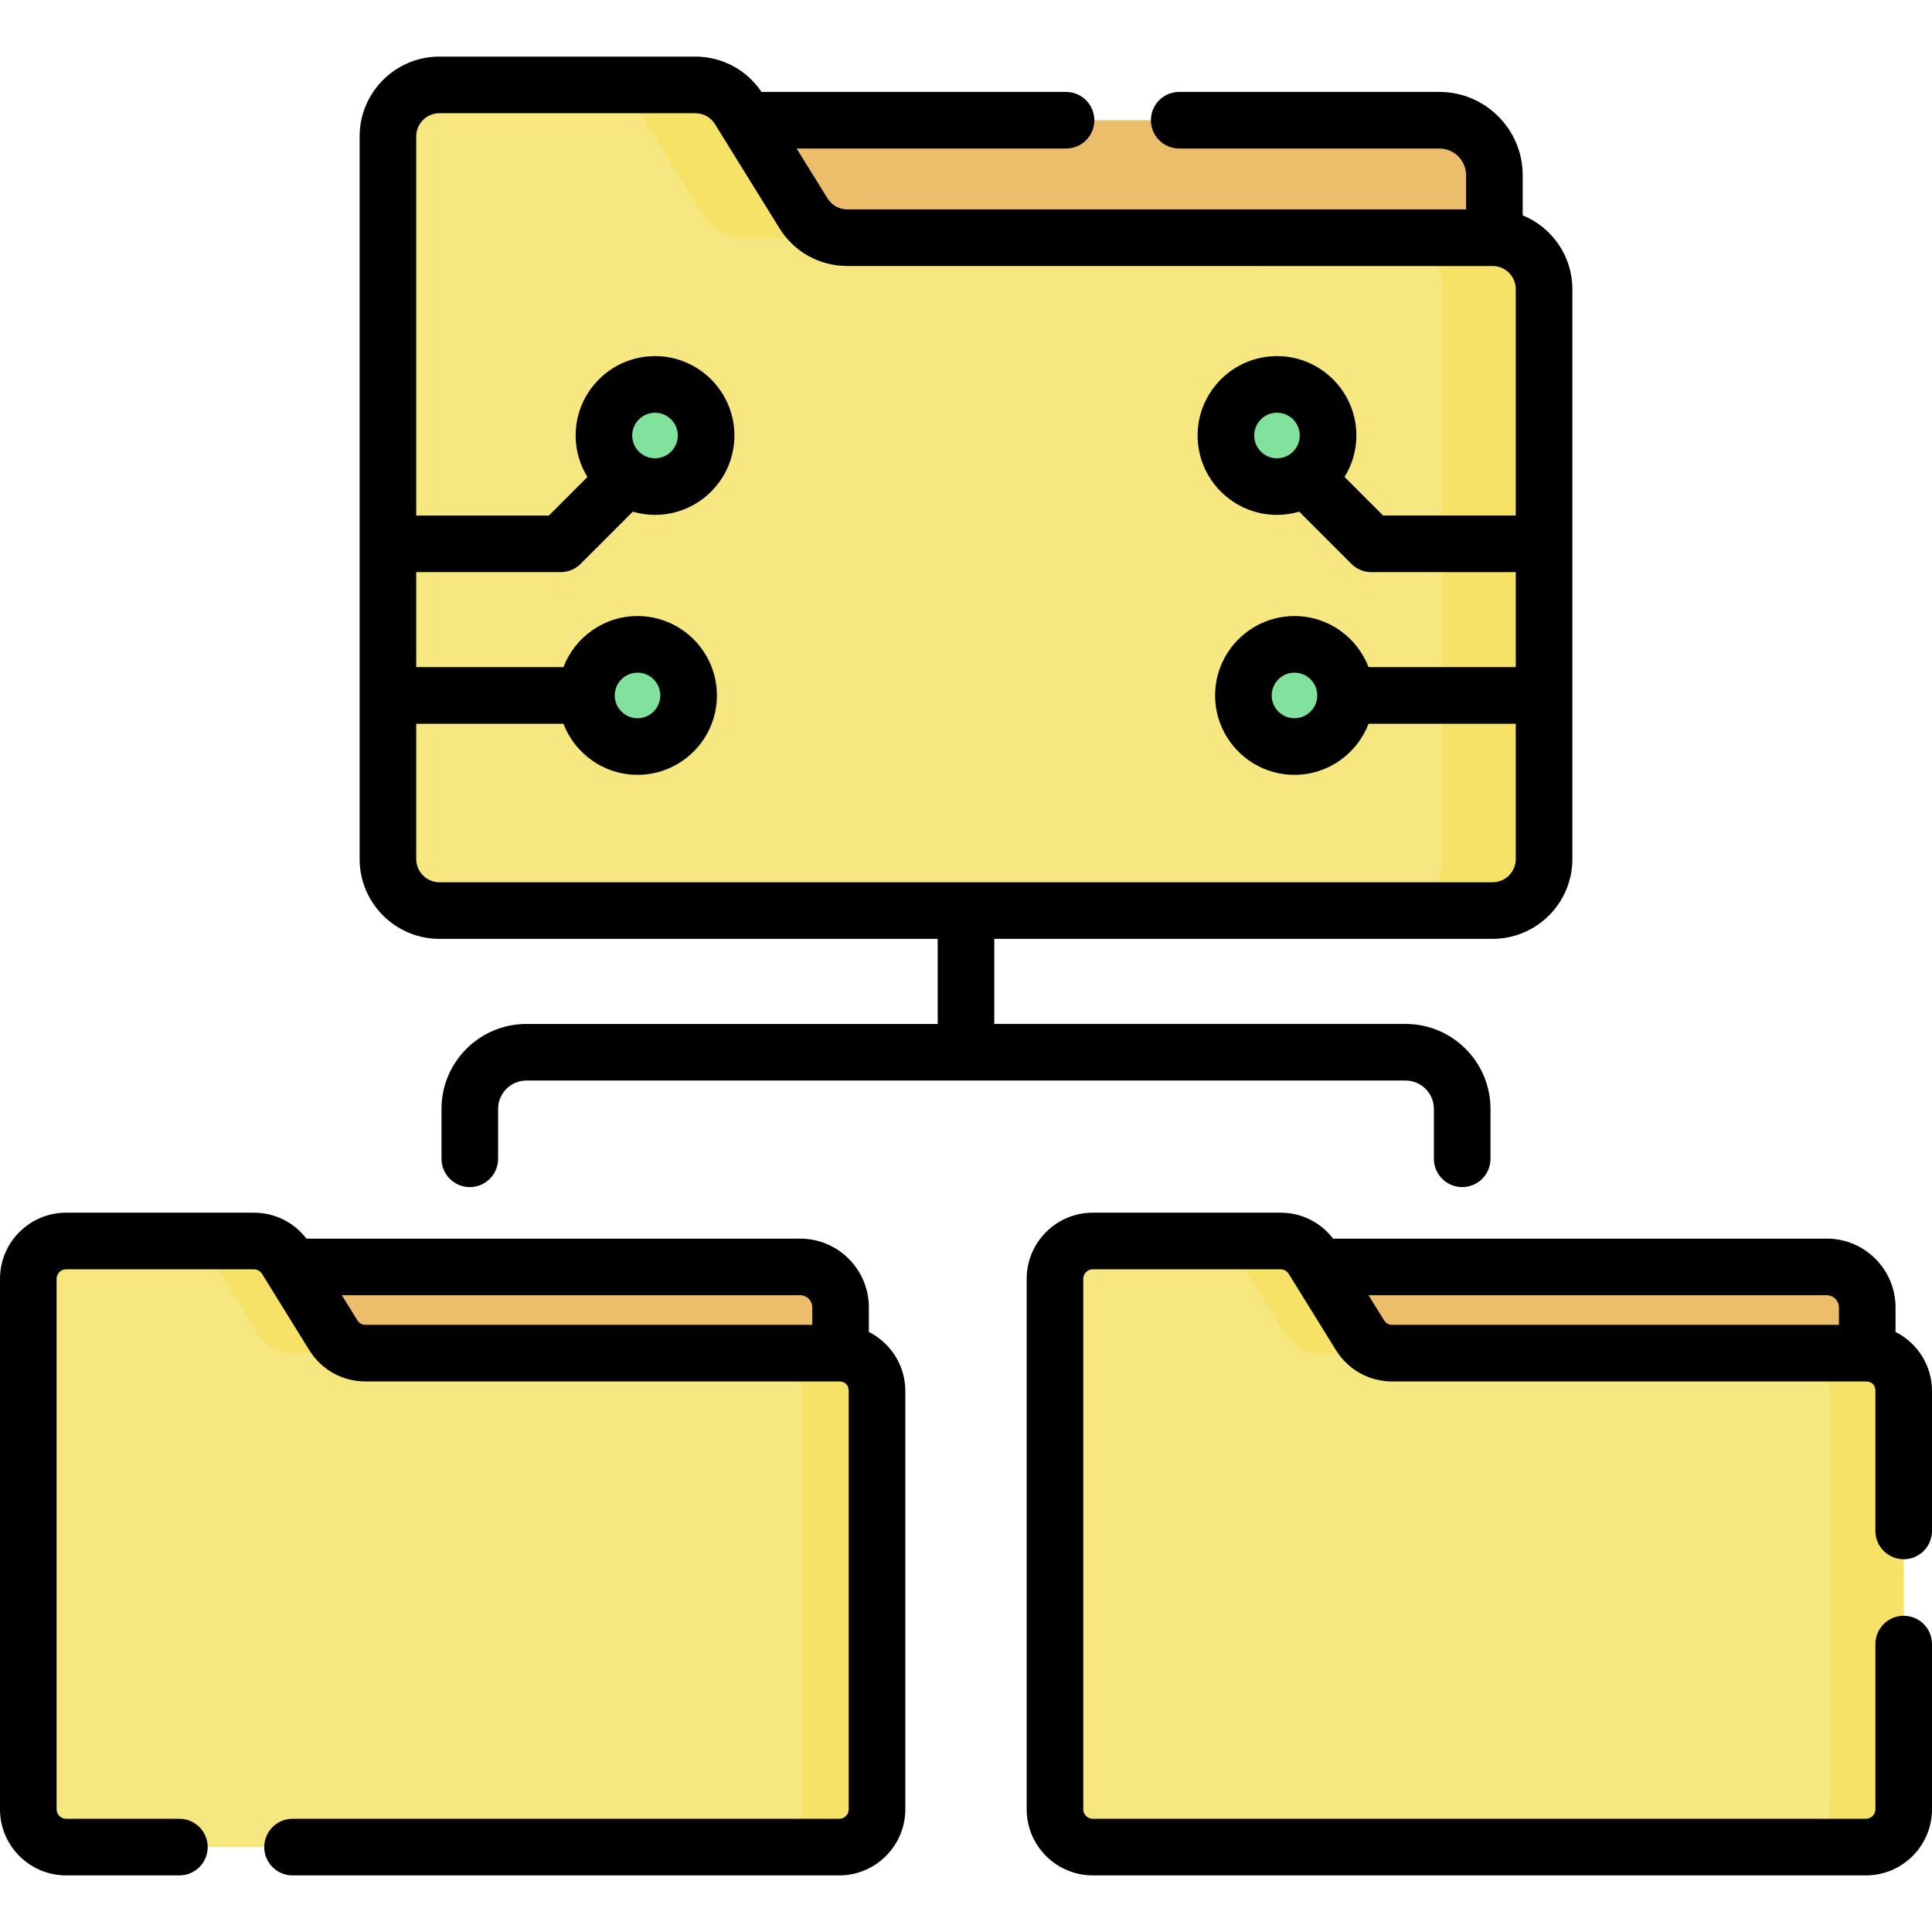 <svg id="Capa_1" enable-background="new 0 0 512 512" height="512" viewBox="0 0 512 512" width="512" xmlns="http://www.w3.org/2000/svg"><g><path d="m396.033 101.322h-207.687v-69.459h193.097c8.057 0 14.589 6.532 14.589 14.589v54.87z" fill="#ecbe6b"/><path d="m212.928 56.528-17.07-27.567c-2.487-4.017-6.875-6.461-11.6-6.461h-67.81c-7.535 0-13.644 6.108-13.644 13.644v191.519c0 7.535 6.108 13.644 13.644 13.644h279.104c7.535 0 13.644-6.108 13.644-13.644v-151.031c0-7.535-6.108-13.644-13.644-13.644h-171.024c-4.725.001-9.113-2.444-11.6-6.46z" fill="#f6e781"/><g fill="#f6e266"><path d="m395.552 62.989h-26.907c7.535 0 13.644 6.108 13.644 13.644v151.03c0 7.535-6.109 13.644-13.644 13.644h26.907c7.535 0 13.644-6.108 13.644-13.644v-151.031c0-7.535-6.108-13.643-13.644-13.643z"/><path d="m168.951 28.961 17.07 27.567c2.487 4.017 6.875 6.461 11.6 6.461h26.907c-4.724 0-9.113-2.444-11.6-6.461l-17.07-27.567c-2.487-4.017-6.875-6.461-11.6-6.461h-26.907c4.725 0 9.113 2.444 11.6 6.461z"/></g><path d="m222.756 386.739h-152.46v-50.989h141.751c5.915 0 10.71 4.795 10.71 10.71v40.279z" fill="#ecbe6b"/><path d="m88.341 353.856-12.531-20.237c-1.826-2.949-5.047-4.743-8.515-4.743h-49.779c-5.531 0-10.016 4.484-10.016 10.016v140.592c0 5.531 4.484 10.016 10.016 10.016h204.888c5.532 0 10.016-4.484 10.016-10.016v-110.87c0-5.531-4.484-10.016-10.016-10.016h-125.548c-3.468.001-6.689-1.794-8.515-4.742z" fill="#f6e781"/><g fill="#f6e266"><path d="m222.404 358.599h-19.752c5.531 0 10.016 4.484 10.016 10.016v110.87c0 5.532-4.484 10.016-10.016 10.016h19.752c5.531 0 10.016-4.484 10.016-10.016v-110.87c-.001-5.532-4.485-10.016-10.016-10.016z"/><path d="m56.058 333.619 12.531 20.237c1.826 2.949 5.047 4.743 8.515 4.743h19.752c-3.468 0-6.689-1.794-8.515-4.743l-12.531-20.237c-1.826-2.949-5.047-4.743-8.515-4.743h-19.753c3.469 0 6.69 1.794 8.516 4.743z"/></g><path d="m494.837 386.739h-152.46v-50.989h141.751c5.915 0 10.71 4.795 10.71 10.71v40.279z" fill="#ecbe6b"/><path d="m360.422 353.856-12.531-20.237c-1.826-2.949-5.047-4.743-8.515-4.743h-49.779c-5.531 0-10.016 4.484-10.016 10.016v140.592c0 5.531 4.484 10.016 10.016 10.016h204.888c5.531 0 10.016-4.484 10.016-10.016v-110.87c0-5.531-4.484-10.016-10.016-10.016h-125.548c-3.468.001-6.689-1.794-8.515-4.742z" fill="#f6e781"/><g fill="#f6e266"><path d="m494.485 358.599h-19.752c5.531 0 10.016 4.484 10.016 10.016v110.87c0 5.532-4.484 10.016-10.016 10.016h19.752c5.531 0 10.016-4.484 10.016-10.016v-110.87c-.001-5.532-4.485-10.016-10.016-10.016z"/><path d="m328.139 333.619 12.531 20.237c1.826 2.949 5.047 4.743 8.515 4.743h19.752c-3.468 0-6.689-1.794-8.515-4.743l-12.531-20.237c-1.826-2.949-5.047-4.743-8.515-4.743h-19.752c3.468 0 6.689 1.794 8.515 4.743z"/></g><g><g><g><circle cx="338.416" cy="115.412" fill="#80e29d" r="13.539"/></g></g><g><circle cx="343.051" cy="184.3" fill="#80e29d" r="13.539"/></g></g><g><g><g><circle cx="173.585" cy="115.412" fill="#80e29d" r="13.539"/></g></g><g><circle cx="168.949" cy="184.3" fill="#80e29d" r="13.539"/></g></g><g><path d="m379.997 293.86v13.231c0 4.143 3.357 7.5 7.5 7.5s7.5-3.357 7.5-7.5v-13.231c0-12.41-10.096-22.507-22.506-22.507h-108.991v-22.547h132.053c11.658 0 21.144-9.485 21.144-21.145v-151.029c0-8.834-5.452-16.411-13.163-19.568v-10.612c0-12.181-9.909-22.09-22.09-22.09h-68.94c-4.143 0-7.5 3.357-7.5 7.5s3.357 7.5 7.5 7.5h68.94c3.909 0 7.09 3.181 7.09 7.09v9.036h-164.006c-2.143 0-4.096-1.088-5.225-2.909h.001l-8.184-13.217h71.395c4.143 0 7.5-3.357 7.5-7.5s-3.357-7.5-7.5-7.5h-80.713c-3.935-5.872-10.431-9.362-17.543-9.362h-67.811c-11.658 0-21.144 9.485-21.144 21.144v191.519c0 11.659 9.485 21.145 21.144 21.145h132.052v22.547h-108.99c-12.41 0-22.507 10.097-22.507 22.507v13.231c0 4.143 3.357 7.5 7.5 7.5s7.5-3.357 7.5-7.5v-13.233c0-4.14 3.367-7.507 7.507-7.507h232.981c4.139.001 7.506 3.368 7.506 7.507zm-269.692-66.198v-35.862h39.012c3.03 7.903 10.677 13.539 19.633 13.539 11.601 0 21.039-9.438 21.039-21.039s-9.438-21.039-21.039-21.039c-8.956 0-16.603 5.636-19.633 13.539h-39.012v-25.176h38.265c1.989 0 3.896-.79 5.303-2.196l13.83-13.83c1.869.546 3.839.853 5.883.853 11.601 0 21.039-9.438 21.039-21.039s-9.438-21.039-21.039-21.039-21.039 9.438-21.039 21.039c0 4.032 1.16 7.79 3.135 10.994l-10.219 10.218h-35.158v-100.48c0-3.388 2.756-6.144 6.144-6.144h67.811c2.143 0 4.095 1.088 5.223 2.909l17.069 27.566h.001c3.882 6.27 10.603 10.013 17.977 10.013 234.558.021 154.254.024 171.505.024 3.163.247 5.663 2.894 5.663 6.119v59.992h-35.158l-10.219-10.218c1.975-3.204 3.135-6.962 3.135-10.994 0-11.601-9.438-21.039-21.039-21.039s-21.039 9.438-21.039 21.039 9.438 21.039 21.039 21.039c2.043 0 4.013-.307 5.883-.853l13.83 13.83c1.406 1.406 3.313 2.196 5.303 2.196h38.265v25.177h-39.012c-3.03-7.903-10.677-13.539-19.633-13.539-11.601 0-21.039 9.438-21.039 21.039s9.438 21.039 21.039 21.039c8.956 0 16.603-5.636 19.633-13.539h39.012v35.862c0 3.388-2.756 6.145-6.144 6.145h-279.106c-3.387 0-6.143-2.757-6.143-6.145zm52.605-43.362c0-3.33 2.709-6.039 6.039-6.039s6.039 2.709 6.039 6.039-2.709 6.039-6.039 6.039-6.039-2.709-6.039-6.039zm4.636-68.888c0-3.33 2.709-6.039 6.039-6.039s6.039 2.709 6.039 6.039-2.709 6.039-6.039 6.039-6.039-2.709-6.039-6.039zm170.87 6.039c-3.33 0-6.039-2.709-6.039-6.039s2.709-6.039 6.039-6.039 6.039 2.709 6.039 6.039-2.709 6.039-6.039 6.039zm10.675 62.849c0 3.33-2.709 6.039-6.039 6.039s-6.039-2.709-6.039-6.039 2.709-6.039 6.039-6.039 6.039 2.709 6.039 6.039z"/><path d="m504.5 413.213c4.143 0 7.5-3.357 7.5-7.5v-37.099c0-6.833-3.942-12.749-9.663-15.635v-6.52c0-10.042-8.169-18.211-18.209-18.211h-130.849c-3.301-4.329-8.378-6.873-13.903-6.873h-49.779c-9.658 0-17.516 7.857-17.516 17.516v140.593c0 9.658 7.857 17.516 17.516 17.516h204.888c9.658 0 17.516-7.857 17.516-17.516v-43.784c0-4.143-3.357-7.5-7.5-7.5s-7.5 3.357-7.5 7.5v43.784c0 1.387-1.129 2.516-2.516 2.516h-204.888c-1.387 0-2.516-1.129-2.516-2.516v-140.592c0-1.387 1.129-2.516 2.516-2.516h49.779c.864 0 1.684.457 2.139 1.191l12.53 20.236c3.217 5.194 8.783 8.295 14.893 8.295h125.384c2.068 0 2.678 1.246 2.678 2.516v37.099c0 4.142 3.357 7.5 7.5 7.5zm-137.701-63.306-4.123-6.658h121.452c1.77 0 3.209 1.44 3.209 3.211v4.639h-118.399c-.877 0-1.677-.446-2.139-1.192z"/><path d="m230.257 352.98v-6.52c0-10.042-8.169-18.211-18.211-18.211h-130.849c-3.3-4.329-8.376-6.873-13.902-6.873h-49.779c-9.659 0-17.516 7.857-17.516 17.516v140.593c0 9.658 7.857 17.515 17.516 17.515h30.026c4.143 0 7.5-3.357 7.5-7.5s-3.357-7.5-7.5-7.5h-30.026c-1.387 0-2.516-1.129-2.516-2.516v-140.592c0-1.387 1.129-2.516 2.516-2.516h49.779c.864 0 1.683.456 2.139 1.191l12.53 20.236c3.217 5.194 8.783 8.295 14.893 8.295h125.385c2.023 0 2.678 1.241 2.678 2.516v110.87c0 1.387-1.129 2.516-2.516 2.516h-144.875c-4.143 0-7.5 3.357-7.5 7.5s3.357 7.5 7.5 7.5h144.874c9.658 0 17.516-7.857 17.516-17.516v-110.87c0-6.833-3.941-12.748-9.662-15.634zm-135.54-3.073-4.123-6.658h121.452c1.771 0 3.211 1.44 3.211 3.211v4.639h-118.4c-.878 0-1.677-.446-2.14-1.192z"/></g></g></svg>